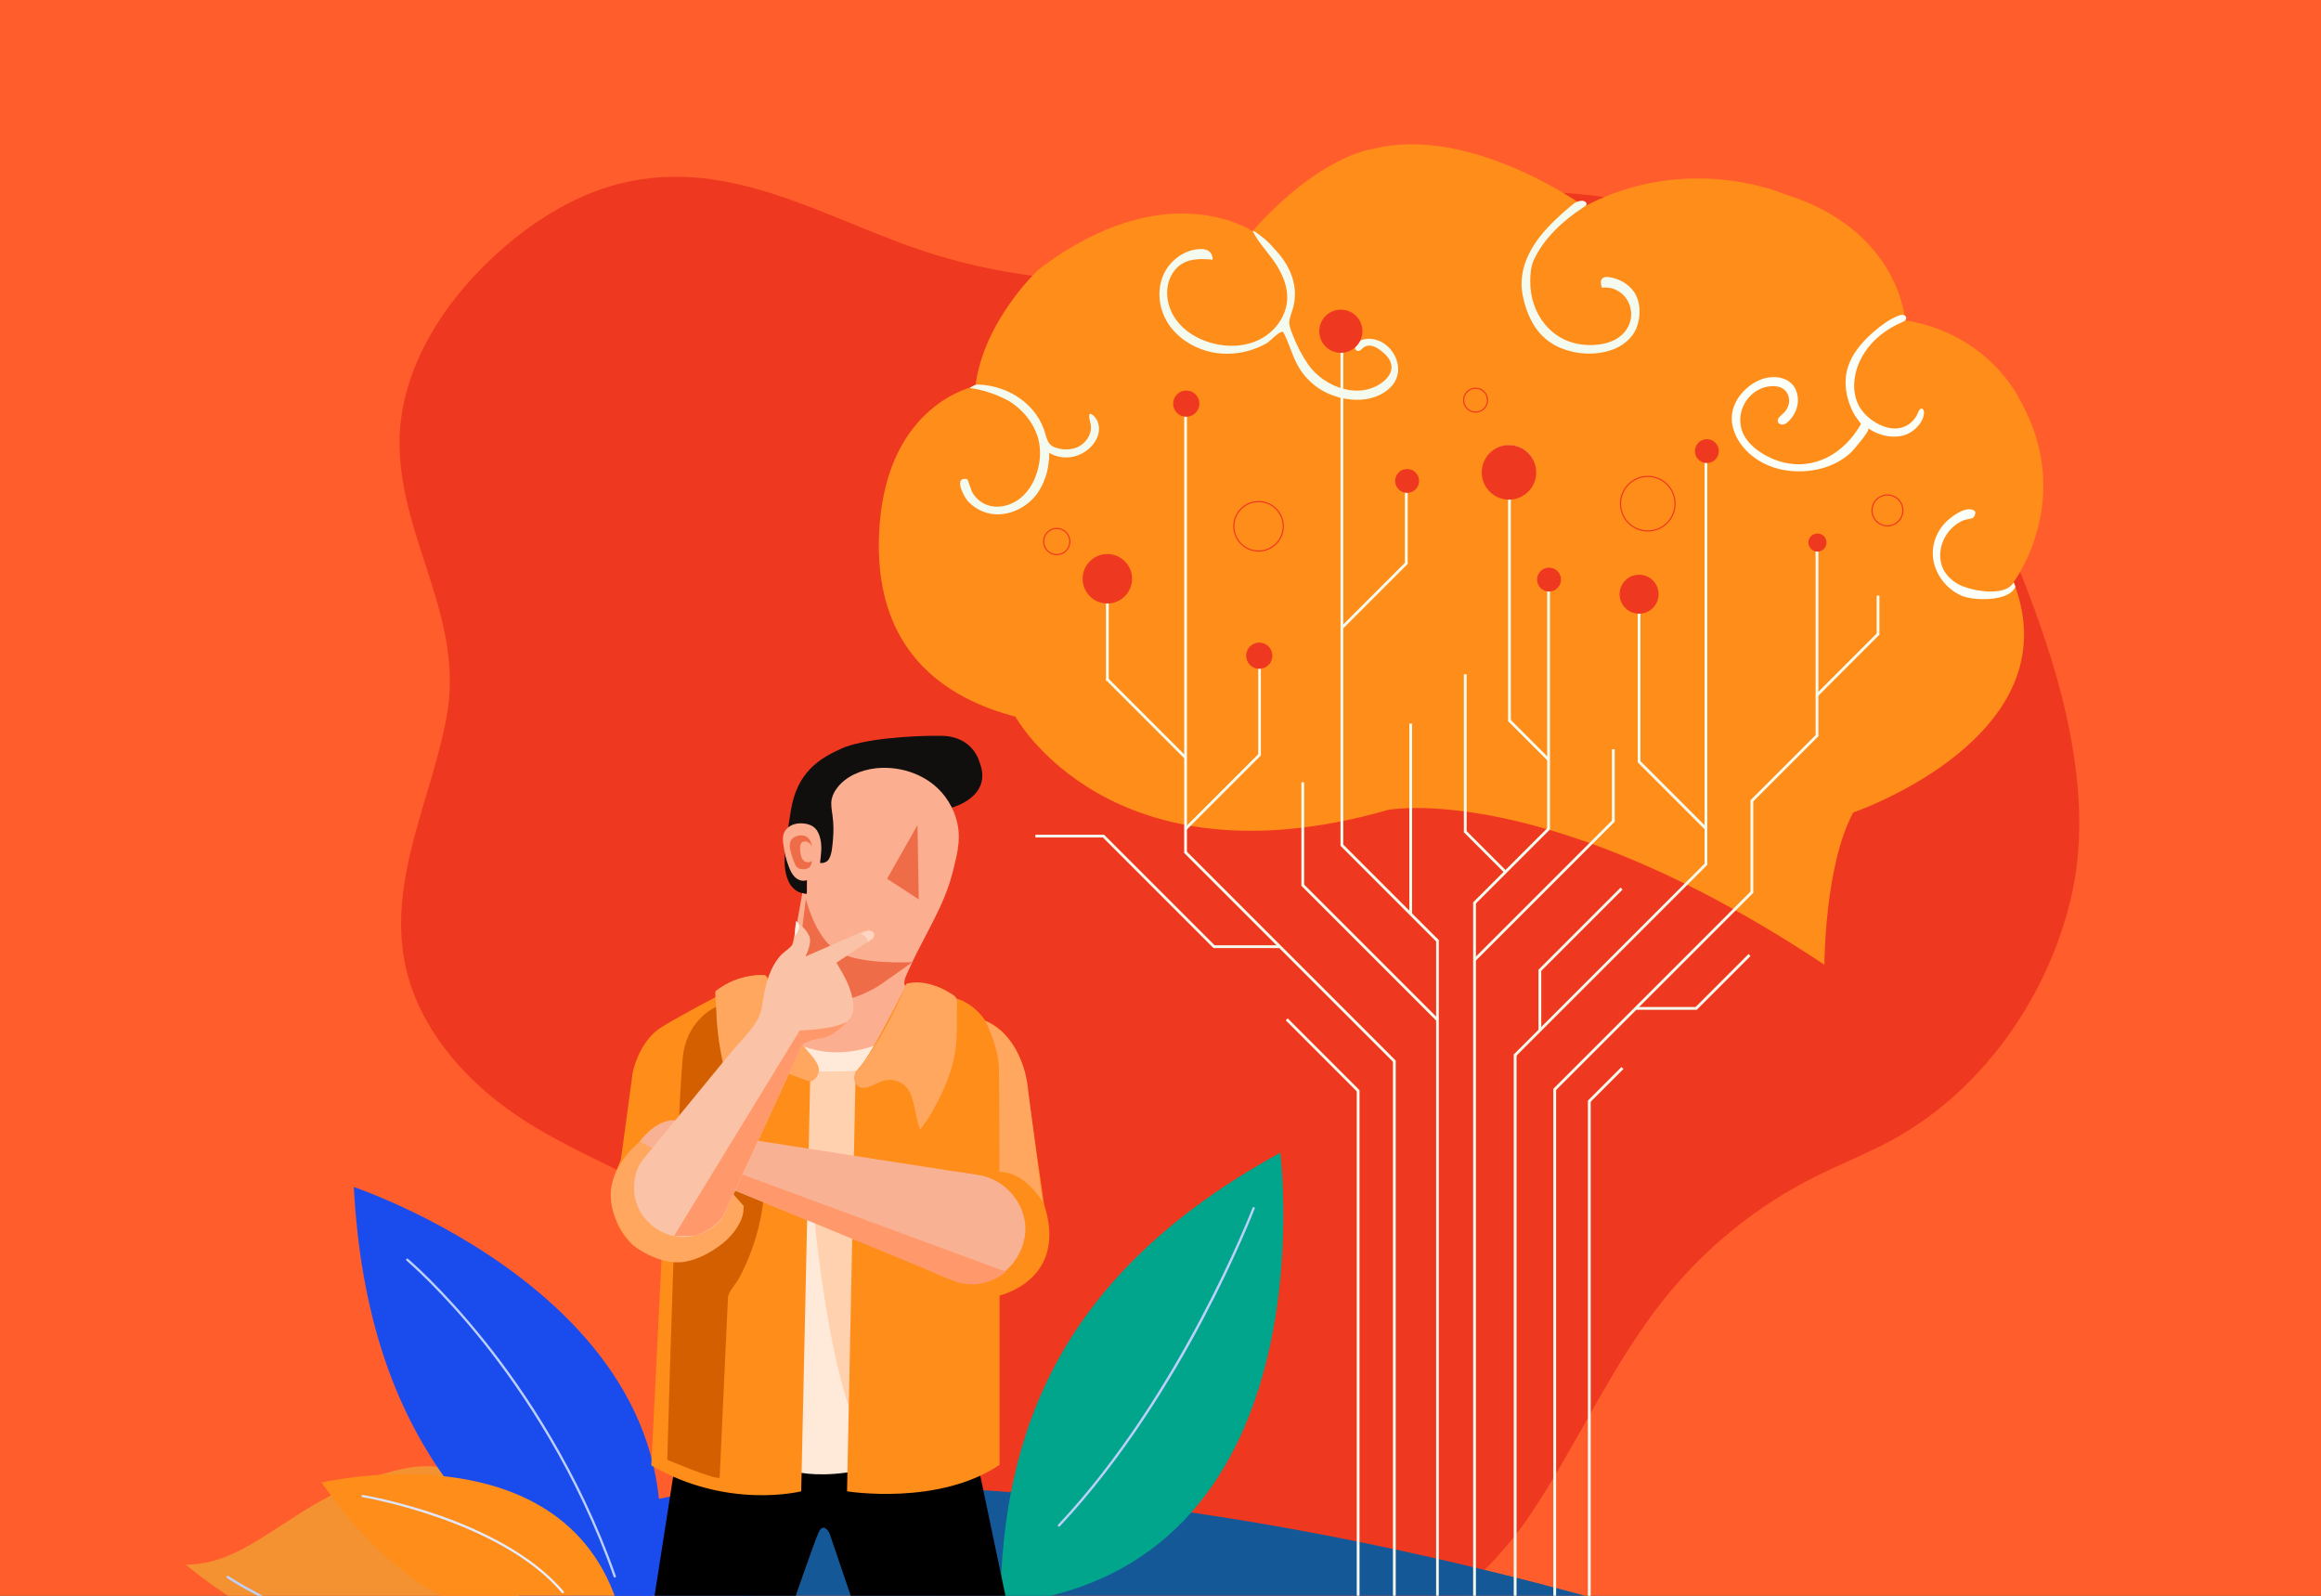 <svg xmlns="http://www.w3.org/2000/svg" xmlns:xlink="http://www.w3.org/1999/xlink" viewBox="0 0 2000 1375"><rect x="0" y="0" width="2000" height="1375" fill="#333333" stroke="none"/><style>.st2{fill:#ef3820}.st3{fill:#155897}.st4{fill:#1a4ced}.st5{fill:#f49231}.st6{fill:#bdd0fb}.st8{fill:#ff8d1a}.st9{fill:#00a58c}.st11{fill:#f4fbee}.st12{fill:#fcfff7}.st13{fill:none;stroke:#ef3820;stroke-miterlimit:10}.st16{fill:#ef6c48}.st17{fill:#ffe9d9}.st19{fill:#ffa75f}.st22{fill:#ff996c}.st26{fill:none;stroke:#fff;stroke-width:.5;stroke-linecap:round;stroke-linejoin:round;stroke-miterlimit:10}.st29{fill:#4f7ded}.st41{fill:#fcd9b1}.st45{fill:#ecbe9d}.st49{fill:#bf5c02}.st51{fill:#ff8f6a}.st55{fill:#ef8265}</style><g id="Layer_3"><defs><path id="SVGID_1_" d="M0 0h2000v1375H0z"/></defs><clipPath id="SVGID_2_"><use xlink:href="#SVGID_1_" overflow="visible"/></clipPath><g clip-path="url(#SVGID_2_)"><path fill="#ff5e2c" d="M0 0h2000v1375H0z"/><path class="st2" d="M719.9 1261.1c-24.7-49.3-40.5-103-70.1-150.5-19.4-31.2-43.1-62.4-75.7-80.7-48.9-27.4-101.6-46.2-146.2-81.4-38.7-30.6-70.6-72.5-79.5-121-13.2-72.2 23.9-140.8 36.5-210.3 15.2-84-38.5-149.9-40.6-231.5-1.6-62.7 34.5-121.2 80.4-164 33.7-31.4 74.3-57 119.6-65.8 94.6-18.3 175.9 37.7 262.5 63.9 90.5 27.3 188.3 29.5 279.9 6.5 55.6-14 105.4-43.1 161.8-53.8 58.4-11.1 119.3-8.8 176.9 5.8 19.6 5 38.8 11.4 57.5 19.2 119.9 50.3 202.4 161.5 251.1 278.6 36.4 87.6 72.3 197.2 51.7 292.6-18.9 87.3-76.1 170.4-155.1 213.5-21.7 11.8-44.8 20.8-66.9 31.9-48.9 24.6-92.6 59.6-127.1 102-46.6 57.1-76 126.1-116.9 187.4-87.3 130.8-264.2 186.8-412.1 128.3-63.6-25.1-119.6-69-159.8-124.3-10.9-14.8-19.9-30.4-27.9-46.4z"/><path class="st3" d="M1385.5 1380.4c-339.3-94.6-590.7-107.2-752.3-98 7.9 31.1 14.1 79.1-2.2 129.3 324.1 69.7 604.8 44.6 751.5 21.4 28.7-4.5 30.9-44.9 3-52.7z"/><path class="st4" d="M633.8 1279.9c-142.8 21.4-212.9 53.4-212.9 53.4l1.5 35.8c75.6 18.2 149.5 31.1 221 39.7 11.7-51.5 1.1-98.7-9.6-128.9z"/><path class="st5" d="M160 1348.1s99.5 85.4 191 80.7c91.5-4.8 100.8-47.3 98.1-85.4-2.7-38.1-37.1-91.9-102.3-77.7-89.9 19.7-127.1 83.1-186.8 82.4z"/><path class="st6" d="M343.6 1410.7c-19.1 0-40.4-3.7-63.3-11-46.4-14.8-84.3-39.7-84.7-40-.5-.3-.6-.9-.3-1.4.3-.5.9-.6 1.4-.3.4.2 38 25 84.2 39.7 42.4 13.5 101 21.1 139-19.9.4-.4 1-.4 1.4-.1.4.4.4 1 .1 1.4-17.1 18.4-39.6 28.8-67 31-3.5.5-7.1.6-10.8.6z"/><path d="M307.2 1314.2c-.4 0-.8-.3-.9-.7-.2-.5.1-1.1.6-1.3 1-.3 96.8-33.2 177.9-39.3.6 0 1 .4 1.1.9 0 .6-.4 1-.9 1.1-80.9 6.1-176.5 38.8-177.4 39.2-.2.1-.3.1-.4.1z" fill="#fff"/><path class="st4" d="M551.1 1408.7c-132.5-65.8-234.8-169.3-246.2-385.9 0 0 345 115.2 246.2 385.9z"/><path class="st8" d="M537.7 1403.3c-93.2 8.6-182.5-13.1-260.6-125.9.1 0 223.9-52.5 260.6 125.9z"/><path class="st9" d="M861.9 1382.3c1.9-148 51-284.9 241.3-389 0 .1 45.5 360.9-241.3 389z"/><path class="st6" d="M529.7 1359.3c-.4 0-.8-.3-.9-.7-31.5-89.8-78.4-159.1-112.1-201.4-36.6-45.8-66.1-70.7-66.4-71-.4-.4-.5-1-.1-1.4.4-.4 1-.5 1.4-.1.3.2 29.9 25.3 66.6 71.2 33.9 42.4 80.8 111.9 112.5 202.1.2.5-.1 1.1-.6 1.3h-.4zM912.1 1315.3c-.1 0-.2-.1-.3-.2-.4-.4-.4-1 0-1.4 105-111.6 166.9-271.4 167.5-273 .2-.5.8-.8 1.3-.6.5.2.8.8.6 1.3-.2.4-15.7 40.8-44 94.4-26.1 49.5-68.9 120.8-123.9 179.3-.4.3-.8.4-1.2.2z"/><linearGradient id="SVGID_3_" gradientUnits="userSpaceOnUse" x1="311.447" y1="1330.386" x2="485.886" y2="1330.386"><stop offset="0" stop-color="#dae3fe"/><stop offset="1" stop-color="#e9effd"/></linearGradient><path d="M484.9 1372.8c-.3 0-.6-.1-.8-.4-52.8-62.2-170.7-82.2-171.8-82.4-.5-.1-.9-.6-.8-1.1.1-.5.6-.9 1.1-.8.3 0 30.2 5.1 66.3 17.7 33.3 11.7 78.9 32.6 106.8 65.4.4.4.3 1.1-.1 1.4-.3.1-.5.2-.7.2z" fill="url(#SVGID_3_)"/><path class="st8" d="M875 617.5s81.5 148.9 321.4 80.3c0 0 135.9-26 375.7 133.5 0 0 0-85.1 24.8-131.2 0 0 190.2-65 138.2-198.5 0 0 54.4-72.1 4.7-158.3 0 0-26-55.5-98.1-67.3 0 0-4.7-78-104-108.7 0 0-82.7-36.6-172.5 10.6 0 0-98.1-70.9-182-49.6 0 0-44.9 4.7-104 70.9 0 0-74.4-50.8-184.3 33.1 0 0-47.3 43.7-54.4 100.4 0 0-75.6 14.2-82.7 121.7S816 602.1 875 617.5z"/><path class="st11" d="M833.4 412.8c.5.1 3.5 9.6 4.1 10.8 5.2 9.8 15.6 14.4 26.3 12.6 11.4-1.9 20.2-9.4 25.6-19.3 1.1-2 2.1-4.1 2.9-6.3 3.9-10.1 5.2-21.7 2.4-32.3-.2-.8-.5-1.7-.7-2.5-4-12.1-12.4-22.2-22.9-29.2-2.5-1.7-17.4-10-35.5-12.3 2.8-1.7 4.2-3.2 8.7-2.9 25.6 1.4 49.8 17.5 56.6 42.9 1.4 5.1 3 9.5 8.4 11.3 6.1 2.1 12.9 2.3 18.9-.2 7.1-3.1 12.5-10.6 11.8-18.3-.2-2.7-1.2-5.4-1.5-8.1-.1-1 .1-2.3 1.1-2.4.4 0 .8.2 1.2.4 4.3 2.9 6.5 8.3 6.2 13.4-.3 5.1-2.8 10-6.2 13.8-4.5 5-10.8 8.5-17.5 9.6-6.7 1.1-13.8-.3-19.6-3.8 1.1.7-.2 8.9-.3 10.1-.4 3.5-1.2 7-2.3 10.3-2.1 6.4-5.3 12.8-9.8 17.9-8.7 9.9-22.1 16.1-35.4 14.7-8.2-.9-16.2-5-21.8-11.1-3.3-3.7-13.1-21.4-.7-19.1zM1041.1 223.4c-7.7-.4-15.7-.2-22.3 3.7-5.1 3-8.9 8.1-11 13.6-4.3 11.4-1.6 24.7 5.5 34.6 7.1 9.9 18.1 16.6 29.8 20 14.1 4.1 29.9 3.7 42.9-3.1 13.1-6.8 22.8-20.3 23.2-35 .3-10.1-3.7-20-9.1-28.6-6.2-10-15-18.4-20.4-28.9-1.4-2.7 5.9 2.9 6.9 3.7 4.6 3.2 8.9 8 12.7 12.2 13 14.1 20.4 32.1 14.5 51.3-1.2 3.8-3 7.7-2.8 11.7.2 3.7 2 7.5 3.3 10.9 3.4 8.7 7.8 17.2 13.2 24.9 13.9 19.6 45.3 31.1 65.5 13.5 4.7-4.1 7.6-9.8 5.2-16-1.7-4.1-5-7.3-8.6-10-4.3-3.3-10.1-6.2-15-2.2-1.5 1.2-3 3.4-5.2 2.6-1.1-.4-1.8-1.7-1.8-2.9s.6-2.4 1.3-3.3c2.5-3.2 7-4.3 11.1-4.2 19.8.5 33.2 26.3 18.6 41.4-15.9 16.6-45.7 12.9-63 .8-7.6-5.3-13.9-12.4-18.1-20.6-4.4-8.5-6.8-17.8-11.2-26.3-.2-.5-.5-1-1-1.2-2.4-1.2-11.4 8.4-13.7 9.7-5.1 2.9-10.6 5.1-16.2 6.7-11.5 3.1-23.8 3.3-35.3.1-13.5-3.8-26-12.1-33.6-23.9-7.6-11.8-9.8-27.3-4.6-40.3 5.1-13.1 18-23.1 32-23.7 2.3-.1 4.7.1 6.7 1.1 2.9 1.5 4.6 4.9 4.3 8.1-1.2-.2-2.5-.3-3.8-.4zM1366.8 176.7c-.6.9-1.9 1.7-2.9 2.3-16.9 10.9-33.8 26.6-42.3 45.2-2.5 5.5-3 12.1-3 18-.2 27.9 17.9 52.5 46.7 54.9 7.7.6 15.7-.1 22.9-2.8 9.1-3.4 16.4-11.5 17.3-21.4 1.3-14.4-10.6-26.9-25.1-25-1.2-2.9-1.8-7.6 1.8-8.9 1.4-.5 2.9-.4 4.4-.2 8.3 1.1 16.7 5.8 21.5 12.8 5.9 8.8 5.9 21.2 2.1 30.8-3.7 9.5-12.5 16.2-21.9 19.3-14 4.6-29.5 3.8-43.1-1.7-13.9-5.7-23-16.1-28.5-29.9-2.1-5.2-3.6-10.6-4.7-16.1-3.5-18.8 3.9-36.2 15.5-50.8 7.5-9.4 16.4-17.6 25.6-25.3 1.8-1.5 3.6-3 5.8-4 2-.9 5.8-1.6 7.5.3 1 .9.9 1.7.4 2.5z"/><path class="st12" d="M1700.4 446c-.7.9-6.7 1.6-7.9 2.1-3.5 1.4-6.8 3.4-9.6 6-5.7 5.1-9.6 12.3-10.7 19.8-.8 5.6-.2 11.4 2.3 16.5 2.6 5.3 7.1 9.5 12.1 12.5 9.9 6 41.1 12.2 48.6-1.1 1.4 4.2 2.5 2.9-.2 6.5-7.9 10-34.9 9.2-44.7 5-14-6.1-24.3-20.3-24.8-35.5-.4-9.8 3.5-19.6 10.1-26.8 4.6-5 17.3-14.9 24.8-11.5 3.9 1.6.1 6.3 0 6.5zM1641.8 275.9c-.7.8-1.9 1.3-2.9 1.8-10.2 4.4-19.6 10.7-26.9 19.1s-12.5 18.7-13.9 29.7c-1 7.7-.1 15.8 3.5 22.7 3.3 6.4 8.9 11.6 15.2 15.2 6.4 3.7 14.1 6 21.3 4.2 6.6-1.6 12.2-6.7 14.6-13 .7-1.7 1.8-3.9 3.5-3.4 1.3.3 1.7 1.9 1.7 3.3-.1 7.5-7 14.8-13.3 18-10.4 5.3-25.5 2.4-34.8-4.6 2.4 1.8-13.6 19.8-14.8 21-14.7 13.6-35.8 18.2-55.3 15.5-2.3-.3-4.5-.8-6.8-1.3-13.4-3.3-25.9-11.2-33.6-22.6-3.6-5.3-6.2-11.5-6.9-17.9-1.6-15.3 9.2-29.1 22.4-35.5 13.8-6.7 32.7-3.3 34.4 14.6.7 7.5-2.6 15.1-8 20.3-1.3 1.3-2.9 2.5-4.7 2.8-1.8.3-3.9-.6-4.5-2.4-.9-2.7 2.1-4.9 4.2-6.8 3.2-2.8 5.4-6.8 5.5-11.1s-2-8.6-5.6-10.8c-2.6-1.6-5.8-2.1-8.9-2-18.8.6-31.8 19.8-26.4 37.6 4.2 13.8 20.7 23.8 33.7 27.5 29.2 8.3 54.9-7.5 69.1-32.4.1-.2-4.5-6.2-4.8-6.7-2.3-3.7-4.1-7.7-5.5-11.8-3-8.9-4-18.7-1.7-27.9 3.3-13.4 12.8-24.4 23.3-33.4 6.3-5.4 13-10.4 20.7-13.5 1.3-.5 2.7-1 4.2-.8 1.4.2 2.8 1.3 2.8 2.8 0 .7-.3 1.3-.8 1.8z"/><circle class="st13" cx="1084.5" cy="453.5" r="21.3"/><circle class="st11" cx="1156" cy="285.8" r="17.5"/><circle class="st13" cx="910.6" cy="466.6" r="11.3"/><circle class="st13" cx="1271.5" cy="344.8" r="10.3"/><circle class="st11" cx="1300.7" cy="406.4" r="22.7"/><circle class="st13" cx="1419.9" cy="434" r="23.5"/><circle class="st13" cx="1626.4" cy="439.8" r="13.3"/><path class="st11" d="M1020.4 354.4h2.4v380.4h-2.4zM1269.4 777.6h2.4v657.2h-2.4zM1239.8 1434.7h-2.3V807.8l2.3 2.4zM1200.3 913.8h2.4v521h-2.4zM1338.5 938.3h2.4v496.5h-2.4zM1368.3 948.3h2.4v486.4h-2.4zM1304.4 908.6h2.4v526.2h-2.4zM1169.1 939.3h2.4v495.4h-2.4zM953 514.6h2.4v71.9H953z"/><path transform="rotate(-45.001 987.758 619.065)" class="st11" d="M986.6 570.7h2.4v96.6h-2.4z"/><path transform="rotate(45.001 1053.786 681.965)" class="st11" d="M1052.6 636.8h2.4v90.4h-2.4z"/><path transform="rotate(45.001 1184.287 512.913)" class="st11" d="M1183.1 473.6h2.4v78.6h-2.4z"/><path transform="rotate(-45.001 1197.517 769.456)" class="st11" d="M1196.3 710.8h2.4V828h-2.4z"/><path transform="rotate(45.001 1302.532 746.114)" class="st11" d="M1301.3 700.5h2.4v91.3h-2.4z"/><path transform="rotate(45.001 1361.909 801.051)" class="st11" d="M1360.7 751h2.4v100.1h-2.4z"/><path transform="rotate(45.001 1484.368 846.076)" class="st11" d="M1483.2 813.3h2.4v65.5h-2.4z"/><path transform="rotate(45.001 1383.609 934.726)" class="st11" d="M1382.4 914.3h2.4v40.8h-2.4z"/><path transform="rotate(45.001 1592.13 572.597)" class="st11" d="M1590.9 535.1h2.4V610h-2.4z"/><path transform="rotate(45.001 1537.68 661.905)" class="st11" d="M1536.5 621.5h2.4v80.7h-2.4z"/><path transform="rotate(45.001 1330.655 767.025)" class="st11" d="M1329.5 682.3h2.4v169.5h-2.4z"/><path transform="rotate(45.001 1387.782 826.87)" class="st11" d="M1386.6 710.2h2.4v233.5h-2.4z"/><path transform="rotate(45.001 1424.648 853.809)" class="st11" d="M1423.4 733.2h2.4v241.2h-2.4z"/><path transform="rotate(-45.001 1180.476 820.65)" class="st11" d="M1179.3 738.3h2.4v164.8h-2.4z"/><path transform="rotate(-45.001 1111.5 824.339)" class="st11" d="M1110.3 696.6h2.4V952h-2.4z"/><path transform="rotate(-45.001 998.603 768.153)" class="st11" d="M997.4 700.3h2.4v135.6h-2.4z"/><path transform="rotate(-45.001 1139.702 909.256)" class="st11" d="M1138.5 865.5h2.4v87.4h-2.4z"/><path transform="rotate(-45.001 1279.561 733.642)" class="st11" d="M1278.4 709.1h2.4v49h-2.4z"/><path transform="rotate(-45.001 1317.337 637.606)" class="st11" d="M1316.2 613.7h2.4v47.8h-2.4z"/><path transform="rotate(-45.001 1441.133 685.195)" class="st11" d="M1440 644h2.4v82.4h-2.4z"/><path class="st11" d="M1086.5 650.9l-2.3.5V573h2.3zM1121.4 674.1h2.4v89.1h-2.4zM1101.8 814.5l2.5 2.4h-58.6v-2.4z"/><path transform="rotate(-90 1435.911 868.884)" class="st11" d="M1434.7 842.7h2.4V895h-2.4z"/><path transform="rotate(-90 921.867 720.453)" class="st11" d="M920.7 690.8h2.4V750h-2.4z"/><path class="st11" d="M1214.4 623.5h2.4v164.1h-2.4zM1261.4 581h2.4v136.2h-2.4zM1389 645.6h2.4V708h-2.4zM1508.4 689.6h2.4v79.8h-2.4zM1325.7 835.6h2.4v52.7h-2.4zM1333.2 507.5h2.4v206.9h-2.4zM1468.8 392.3h2.4v352.9h-2.4zM1564.5 469h2.4v165.2h-2.4zM1617.1 513.2h2.4V547h-2.4zM1411.2 521.6h2.4v135.2h-2.4zM1210.6 420.4h2.4V486h-2.4zM1155.1 299.1h2.4v429.7h-2.4zM1299.5 414.3h2.4v207.2h-2.4z"/><circle class="st2" cx="954.2" cy="498.7" r="21.3"/><circle class="st2" cx="1022.2" cy="347.8" r="11.3"/><circle class="st2" cx="1085.1" cy="565" r="11.3"/><circle class="st2" cx="1155.4" cy="285.4" r="18.6"/><circle class="st2" cx="1212.5" cy="414.4" r="10.3"/><circle class="st2" cx="1334.8" cy="499.4" r="10.3"/><circle class="st2" cx="1300.3" cy="407" r="23.5"/><circle class="st2" cx="1412.4" cy="512" r="16.8"/><circle class="st2" cx="1470.8" cy="388.7" r="10.3"/><circle class="st2" cx="1566.1" cy="467.5" r="7.8"/><g><path d="M820.1 695.9s35.9-9.2 23.9-39.3c0 0-5.3-22.3-32.9-22.6-27.6-.3-67.9 2.8-86.3 11.1-18.4 8.4-38.1 20-43.4 53.7s-7.5 46.5-2.5 59.3c5 12.8 16.4 12 16.4 12l.2-12 7.4-17.1 5 3.1 14.5.6 97.7-48.8z" fill="#110f0e"/><path d="M658 849c5.9-3.2 11.9-6.5 17.8-9.7.9-.5 1.9-1 2.6-1.8 1-1.1 1.3-2.7 1.5-4.2 0-10.9 4.2-23.2 6.1-33.9l5.4-30s1.7 1.1 3.8.9c.2 0 .2-11.1.2-12-3.2 1.4-7.1.3-9.8-2-2.7-2.3-4.3-5.5-5.6-8.8-2.7-6.6-4.2-13.6-5.1-20.7-.3-2.5-.5-5.1.1-7.5.9-3.5 3.5-6.4 6.7-8 3.2-1.7 6.9-2.1 10.5-1.8 3.8.3 7.7 1.6 10.3 4.3 2.4 2.4 3.6 5.8 4.4 9.1 1.6 7.1.5 13.7-.3 20.8 0 0 5 .4 7.3-2.9 3.1-4.5 3.4-12.6 3.9-17.9.6-6.7.5-13.4-.4-20-.6-4.8-1.7-9.7-.7-14.4.7-3.4 2.4-6.6 4.5-9.4 7.7-10.3 20.6-15.6 33.4-17.1 19.1-2.1 39.3 3.9 53.3 17.1 9.7 9.2 16.2 21.9 17.9 35.2 1 8 0 16.1-1.7 24-1.7 7.4-3.4 14.8-5.7 22-4.8 15.2-12.1 29.3-19.4 43.4-.7 1.3-1.3 2.5-2 3.8-4.7 8.9-9.3 17.8-13.4 27-1.5 3.4-5.2 10-4.2 13.9.5 1.9 3.6 2.5 5.5 3.4 4.3 1.8 8.5 3.7 12.8 5.5l-43 83.5-59.3 9.2-36.3-35.5c-.3-21.8-.8-43.6-1.1-65.5z" fill="#fcaf90"/><path class="st16" d="M694.4 774.5s7.7 32.6 26.5 44.9c18.8 12.3 65.4 9.6 65.4 9.6l-27.8 19.6s-30.9 20.8-52 11.4c0 0-16.9-7.9-20.9-14.2l8.8-71.3z"/><path d="M556.7 1422l27.8-178.2 254.5.6 34 162-127 6.7-31.2-91.9s-5-10.6-9.5-.6-29.5 83-29.5 83L556.7 1422z"/><path class="st17" d="M757.1 899.4s-33.4 16.1-68.5.6l-19.5 362.2h85.2l2.8-362.8z"/><path class="st17" d="M766 917.5s-46.8 12.3-96.9 0v344.7s26.7 18.4 91.3 0l5.6-344.7z"/><path d="M766 917.5s-19.8 8.4-73.5 5c0 0 10 298.5 67.9 339.7l5.6-344.7z" fill="#ffd1ae"/><path class="st8" d="M729.9 1285s78.5 12.8 131.4-22.8v-145.9s59.6-13.4 38.4-78.5l-16.1-111.4s-7.2-36.2-34.5-46.8c0 0-9-14.8-25.3-19.3 0 0-12.9-15.9-42.6-12.5 0 0-32.6 66.8-43.9 75.6l-7.4 361.6z"/><path class="st19" d="M849 879.7s11.4 21.6 11.8 41.2c.4 19.6.4 89 .4 89s19.2-2.5 37.2 25.5l-12.5-96.1c0-.1-2.4-44.1-36.9-59.6zM781.2 847.9c-1.8 1.5-3.1 6.9-4 8.9-1.8 4-3.6 7.9-5.5 11.8-3.6 7.5-7.5 14.8-11.7 22.1-3.7 6.6-7.7 13-12 19.2-2.1 3-4.2 5.9-6.6 8.7-2.7 3.1-5.4 6-5.4 10.4 0 3.3 2 6.7 5 7.8 2.1.8 4.4.6 6.5 0 5.4-1.4 10.1-4.9 15.5-6 7.2-1.5 15.1 1.6 19.3 7.5 2.7 3.8 4 8.5 5.1 13.1 1.8 7 2.7 15.4 5.7 22-.1-.2 6.1-8.6 6.7-9.6 12.5-20.6 22.9-43.3 24.4-67.7.6-10.3.2-20.6.4-31 0-1.6.1-3.3-.5-4.8-1-2.6-5.1-4.3-7.5-5.7-3.2-1.9-6.5-3.5-10-4.8-7.8-3-16.3-4.3-24.5-2.5-.4.1-.7.2-1 .4.2.1.1.2.1.2z"/><path class="st8" d="M698.1 931.6l-7.7 353.4s-63.5 16.1-129.2-22.3l8.9-178.2s-28.4-5.3-38.1-30.3c-9.7-25.1-.8-45.7-.8-45.7l3.9-9.7 10-74.1s5-27.8 25.6-40.1 47-26 47-26l.4-4.4s11.7-9.4 26.3-12.5c14.6-3.1 16.9.2 16.9.2l36.3 71.8.5 17.9z"/><path d="M617.1 867.6s-23.2 9.3-28.2 39.4-13.9 350.8-13.9 350.8 39 16.7 45.1 15.6c0 0 7.2-154.9 7.2-155.4.2-4.8 7-12 9.3-16.2 3.6-6.7 6.8-13.7 9.6-20.8 10-25.7 14.8-54 11.4-81.5-.4-3.5-1-7.1-2.6-10.2-2-3.8-5.2-6.5-8.7-8.8-1-.7-9.1-4-9.3-4.8l-19.9-108.1z" fill="#d35f00"/><path class="st19" d="M616.8 853.8c-1.1.9.3 12.3.3 13.8.2 7.1.6 14.2 1.4 21.3.9 8.2 2.2 16.3 3.9 24.4 1.6 7.9 6.7 28.6 10.9 35.6 1.9-9.4-4-26 13.4-31.7 3.3-1.1 9.6-1.2 12.9.2 12 4.9 24.2 9.5 36.4 13.9.7.2 1.4.5 2.2.5.9 0 1.7-.4 2.4-.9 2.8-1.8 4.7-5 5-8.4.5-6.7-7-13.3-10.8-18.3-4.6-6.3-9.3-12.5-13.5-19.1-7-10.9-21.7-44.8-21.7-44.8s-21.9-2.7-42.8 13.5zM551.4 983.5s-24.2 18.8-25.1 44.7c-.8 25.9 19.2 44.7 19.2 44.7s22.6 18.4 45.1 14.2c11.9-2.2 23.4-8.7 32.7-16.2 7.9-6.3 17.4-18.6 17.4-29.3l.1-2.5-63-71.8-26.4 16.2z"/><path d="M849.8 1014c18.5 5.8 32.8 23.3 33.7 42.9 1.2 24.7-19.7 49.2-45.1 49.1-14.7-.1-28.2-7.2-41.3-13-14.2-6.4-28.8-12-43.3-17.9-37-15.1-74-30.2-110.9-45.3-24.5-10-48.9-20-73.4-30-.4-.2-5.2-1.7-5.3-2.1l-.8-7.5-12.1-6.7s15.9-22.6 34.7-17.5c18.8 5 60.6 15.9 60.6 15.9 21.1 3.3 42.2 6.6 63.2 9.9 35.5 5.5 71 11.1 106.6 16.6 9.5 1.5 19.1 2.6 28.5 4.4 1.7.3 3.3.7 4.9 1.2z" fill="#f9b193"/><path class="st22" d="M866.9 1095.8s-18.4 16.7-42.6 8.8l-202.6-83.8 10.9-11.4 234.3 86.4z"/><path d="M654.1 875.8c-5.3 11.6-17.2 22.4-24.7 31.6l-36.9 45c-10.2 12.5-20.4 24.9-30.7 37.4-5.4 6.5-10.5 11.2-13.3 19.7-3.1 9.5-2.9 20.2.8 29.5 5.7 14.2 19.5 24.8 34.7 26.5 12.9 1.5 26.3-3.3 35.5-12.5 4.4-4.4 6.5-10.7 9.1-16.4l19.8-43.2 40.5-88.2c1.5-3.3 1.9-5.2 4.9-6.8 3.4-1.8 8.1-2.3 11.7-3.7 7.5-3 14.7-6.9 21.2-11.8 2.8-2.1 5.5-4.4 7-7.5 1.6-3.1 1.8-6.8 1.5-10.3-1-12.9-7.8-24.5-14.5-35.6 9.2-6.2 18.5-12.3 27.7-18.4 1.1-.7 2.3-1.5 3-2.6 2.8-4.5-3.4-7.1-6.9-6.3l-50.5 22s6.1-11.5 3.3-17.7-7.7-9.8-9.8-10.4l-1.9.8-1.5 14.6c-.3 3.4-8.5 8.7-10.8 11.1-4.9 5.2-8.3 11.5-10.7 18.1-3.2 8.8-4.7 18.2-6.2 27.4-.3 2.6-1.2 5.2-2.3 7.7z" fill="#fac3a7"/><path d="M684.8 806.3s2.9-2.7 3.6-6.3-.6-4.6-.6-4.6l-1.9-1.8-1.1 12.7z" fill="#fff0e9"/><path class="st22" d="M689.1 887.9s30.2-.7 40.7-7.7c0 0-9.3 12.3-22.2 14.4-12.2 2-16.3 5.6-16.3 5.6l-67.7 146.9s-6.7 12.1-25 17.6l-17.8.3 108.3-177.1z"/><path d="M747.3 802.1l-5.2 2.5s5.7 2.6 5.3 7.2c0 0 4.3-2.5 5-3.7.8-1.1 1.5-2.6.6-4.1s-3.8-2.5-4.6-2.5l-1.1.6z" fill="#ffd5c2"/><path class="st16" d="M790.6 710.9l1.1 64.1-27.3-17.8zM698.5 725.2c-1-2.3-2.6-4.2-5.2-5-1.9-.6-4.1-.5-6.1 0-1.9.5-3.8 1.5-5 3-1.2 1.5-1.7 3.5-1.7 5.5s.5 3.9 1 5.7c.9 3.4 2 6.9 3.5 10.1.5 1.1 1.1 2.2 2.1 3 1.5 1.3 3.5 1.6 5.5 1.5 1.5-.1 3.1-.4 4.3-1.3 1.9-1.3 2.5-3.7 2.8-5.9-1.4 1-3.4 1.5-5.1 1-2.1-.6-3.5-2.7-4.2-4.8-.8-2.5-1-5.2-.9-7.9 0-1.3.2-2.6.9-3.6 1.1-1.5 3.4-1.9 5.1-1.2 1.9.7 3.7 2.5 4.3 4.5-.2-1.6-.6-3.1-1.3-4.6z"/></g><g><path class="st5" d="M2168.6 1270.4c8.3-39.1 48.9-68.5 88.7-64.1 20.5 2.2 41 12.2 60.8 6.5 32-9.1 42.7-53 73.8-64.8 22.7-8.7 48.1 2.7 72.2.4 28.9-2.8 52-24.4 78.5-36.2 26.5-11.8 66.7-7 72.8 21.4 4.7 21.8-14.8 41.5-35 50.9-20.2 9.4-43.4 13.7-60.1 28.5-15.1 13.3-22.5 32.9-32.4 50.4-9.9 17.5-25.2 34.6-45.2 35.9-10.6.7-21.1-3.3-31.7-2.3-25.6 2.4-39 30.3-55.3 50.1-22.5 27.2-58.5 42.6-93.7 40-35.2-2.6-68.6-23.1-86.9-53.2l-6.5-63.5z"/><path class="st26" d="M2588.4 1129.6c-101.5 77.7-157.7 118.8-403.8 185.8M2547 1119.1s-21.3 23.8-39.5 69.2M2507.3 1230s-28 3.3-66-3.8M2382.9 1170.8s-65.6 61.2-72.2 107.2M2346.3 1347.9s-53.4-9.7-97-50.8"/></g><g><path class="st9" d="M2194.9 1385.8c46.2-11.4 79.7-60.8 73-108-3.4-24.3-16-48.4-10-72.1 9.7-38.4 61.4-52.9 74.4-90.4 9.4-27.3-5.1-57.1-3.2-86 2.2-34.5 27.1-62.8 40.1-94.8s5.8-79.6-28.2-85.9c-26.1-4.8-48.9 19.2-59.3 43.6-10.4 24.4-14.7 52.2-31.6 72.6-15.2 18.4-38.3 28-58.7 40.4-20.4 12.4-40.3 31.3-41 55.2-.4 12.7 4.8 25 4 37.7-1.9 30.5-34.6 47.5-57.6 67.8-31.5 27.8-48.4 71.3-44 113.1 4.4 41.8 30 80.8 66.7 101.4l75.4 5.4z"/><path class="st26" d="M2333.3 894c-82.9 106.2-130.3 201.8-203.3 460.6M2335.4 962.4s-25.3 22.2-73.3 40.9M2209.1 1013.4s-8.2 14.2.2 92.6M2284.4 1146.9s-65.1 68.6-113.7 75.1M2097.4 1183.8s9.7 56.4 52.6 102.7"/></g><g><path class="st3" d="M2150.5 1382c-30.8-12.8-48.7-50.5-39-82.5 5-16.4 16.2-31.8 14.6-48.8-2.6-27.6-36.9-43.1-41.9-70.4-3.6-19.9 9.6-39 11.3-59.1 2.1-24.1-12.1-46.3-17.7-69.9-5.6-23.5 4.4-55.7 28.6-56.4 18.6-.5 31.8 18.4 36.4 36.4 4.6 18 4.6 37.6 14.2 53.6 8.6 14.4 23.5 23.4 36.3 34.2 12.8 10.8 24.6 25.9 22.5 42.5-1.1 8.8-5.9 16.8-6.7 25.6-1.9 21.3 18.9 36.6 32.6 53 18.9 22.6 26 54.5 18.5 82.9-7.5 28.4-29.4 52.7-56.9 63.1l-52.8-4.2z"/><path d="M2180.1 1263c-1.7-4.8-2-9.2-1.3-13.2-4.1-13.7-7.8-27.6-10.8-41.9-8.7-40.3-19.1-78.5-32.5-117.5-10.9-31.6-16.3-65.1-30.2-95.4-23.2 1.8-32.8 33.2-27.3 56.3 5.6 23.5 19.8 45.8 17.7 69.9-1.8 20.2-15 39.2-11.3 59.1 5 27.3 39.3 42.8 41.9 70.4 1.6 17.1-9.6 32.4-14.6 48.8-9.6 31.9 8.3 69.7 39 82.5l52.9 4.2c1-.4 1.9-.8 2.9-1.2-1.8-41.6-12.8-82.6-26.4-122z" fill="#223147" opacity=".14"/><path class="st26" d="M2140.6 1076.2c-1.3 88.9-1 137.3 63.5 302.5M2163.6 1095s-4.4 21.8-22.3 50.7M2110.7 1149.8s1.3 10.7 37 48.6M2202.8 1208.1s-7 62-30 84.7M2119 1301.9s27.5 25.8 68.6 33.1"/></g><g><path class="st29" d="M2819.4 695.6l-118.6 321.6-256 8.4s-9.1 3.5-4.9 13.3l4.9 5.6 250.4-1.4 101.2-.7s26.5-18.8 34.2-46c7.7-27.2 100.5-293 100.5-293l-111.7-7.8z"/><path class="st4" d="M2948.4 707l-107.9 309.7s-9.3 27-41.9 27h-222.8l-1.4-14.4 229.3-1.9s20-7 26.5-27.4c6.5-20.5 97.7-291.1 97.7-291.1s5.2-10.3 20.5-1.9z"/><path d="M2768.5 934.2s19.5 25.8 11.9 56.5c-7.7 30.7-25.8 52.3-25.8 52.3l-116.5.7 130.4-109.5z" fill="#396d95"/><path fill="#193c42" d="M2653.4 1115.5l47.4 215.6-18.1.7-41.2-187z"/><path d="M2816.6 1340.2l-49.5-219.7s-7.7-7.7-13.3 0c-5.6 7.7-53 204.4-53 204.4l-97.7-.7 74.6-286-17.4.7-78.8 304.2 132.5-2.8 46.7-188.4 37 188.4h18.9z" fill="#366d94"/><path d="M2544.5 1042.3l-75.3 293s1.4 3.5 4.9 4.2 112.3 0 112.3 0l3.5-16.7-101.8 2.1 77.4-295.8-21 13.2z" fill="#6ba8c5"/><path fill="#3b6d92" d="M2608.7 1249.5H2488l-4.2 16 119.3 1.4z"/><path d="M2608 540.7s-30.7-51.3 9.8-51.6c0 0-16.7-15.3-6.3-24.1 10.5-8.7 25.5 1.4 25.5 1.4s.7-29.3 19.2-27.9c18.5 1.4 37 2.8 51.6 31.4 0 0 7.7-13.6 19.5 1.7 11.9 15.3 6.6 41.5 6.6 41.5s-2.8 11.5-7 16.4c0 0 5.2 34.2-5.2 49.5l-6.3 5.6-107.4-43.9z" fill="#5e1212"/><path class="st16" d="M2464.1 623.7l-5.8-17.6-18.2-.5 14 21.4z"/><path d="M2493.9 1170.6s13.3 19.2 18.5 22.3l1.7 3.5-14.3 11.5-17.8 4.9h-20.6l-4.2-5.6 3.1-4.2s2.8-9.8-6.3-20.9l12.9-20.2 27 8.7z" fill="#ffb95a"/><path fill="#c77a50" d="M2574.9 1394.6l-16.4-5.7 15.9-5.1 4.4.7z"/><path d="M2542.1 1326.2s-13.1 12.9-20.1 25.1c-7 12.2-27 26.5-32.2 28.3s-17.4 7-21.3 12.9c-3.8 5.9-3.8 13.3-3.8 13.3s11.7 7.7 30.1 7.4c18.4-.2 30.9-2.3 30.9-2.3s13.5-1.6 37.2-21.9l12.3-1.6-.5 7.9s26.7-3.7 29.1-9.1l.5-21.6s-1.6-27.2-12.6-34.6c0 0-8.8 11.2-19.1 10s-28.9-15.5-28.9-15.5l-1.6 1.7z" fill="#c67c59"/><path d="M2465.1 1401.3c-.5 2.6-.5 4.4-.5 4.4s11.8 6.3 30.1 7.4c18.6 1.2 30.9-2.3 30.9-2.3s13.5-1.6 37.2-21.9l12.3-1.6-.5 7.9s26.7-3.7 29.1-9.1l.5-21.6s-5.6 16-40 16c-.4 0-18.4 15.3-26.8 20.2-14 8.1-27.4 7.7-40.8 7-20-.9-31.3-7.1-31.5-6.4z" fill="#62121b"/><path d="M2595.7 1334.6s-8.8 13.5-6.3 40.9c0 0 11.9-.7 14.9-10.9 0 0-1.6-19.6-8.6-30z" fill="#ffdfb6"/><path class="st41" d="M2491.3 1377.6s16.5-5.8 30.5 6.5c0 0 11.4 4.9 7 20.5 0 0-19.5 6.5-37 4.7-17.4-1.9-26.6-7.9-26.6-7.9s-.4-6.5 4.3-10.5c4.6-4 21.8-13.3 21.8-13.3z"/><path d="M2591.7 1329.9s-2.6-12.4-2.2-18c.3-5.6-40.1-7.7-40.1-7.7s2 8-5.6 20.2l-5.2 5.6 12.9 13.3 22 8.7 18.2-22.1z" fill="#fbb850"/><path d="M2550.5 1309.5l-7.7-2.8s-.7-95.6-6.6-133.6-16.7-94.9-16.7-94.9-1-12.2 10.1-23.7c11.2-11.5 25.1-27 25.1-27l-115.1-1.2s-7.3 1.7-1.7 8 38 35.6 54.1 96.6l8.4 37-50.2 18.5s-25.1-47.8-59.3-86.2c-34.2-38.4-76.7-87.5-63.8-118.9 12.9-31.4 72.6-38.4 72.6-38.4s98-16.7 172.7-20.9l3.5-30 194.3 8.4s10.1 46 7.7 61c-2.4 15-2.1 38-61 76.4s-101.9 52-101.9 52-.3 9.4-6.6 13.6l-.3 5.2s8.4 60 4.9 87.5-20.2 117.9-20.2 117.9-31.5-.3-42.3-4.5z" fill="#c67a56"/><path d="M2612.2 972.9s-49.2 46.2-57.6 54.6l-84.2-.9 141.8-53.7z" fill="#8c3e1f"/><path class="st45" d="M2726.1 947.9s-12.1 13-18.1 16.3c-6 3.3-66 44.6-73 49.3-7 4.7-37.7 30.7-48.4 53.9s-3.7 44.2-3.7 44.2 7.4 27.4 7.4 58.6c0 31.2-11.5 142.1-11.5 142.1h-4.7s12.9-108.6 12-137.4-2.8-41.9-7.4-66.5c0 0-4-27.7 5.1-43.3s17.4-31.4 45.3-53.5 69.3-47.4 69.3-47.4 17.7-10.9 21.6-17.4l6.1 1.1zM2487.7 1170.3s-8.7-46.7-23.7-72.9c-15-26.2-58.9-81.6-58.9-81.6s-18.8-16-.7-19.9 52-10.8 100.1-11.9 78.1.7 78.1.7l11.5-4.5s-80.2-1.4-98.7 0-67.3 3.8-91.4 12.9c0 0-16.7 1.7-8.7 15.7s39.4 47.4 42.9 53.4c3.5 5.9 27.2 36.6 37.7 75.7 10.5 39.1 9.1 34.2 9.1 34.2l2.7-1.8z"/><path d="M2537.9 1236.9l-22.3 12.2-20.6-1s-30 24.4-41.5 28.6c-11.5 4.2-39.8 11.5-59.6 5.6l-.7-6.3s1-8.7 8-11.5c7-2.8 25.5-16 31-22 5.6-5.9 17.8-31 28.3-39.4 0 0 17.4 8.7 32.4 5.6s19.5-17.4 19.5-17.4 12.2 9.4 16.4 26.2c0-.1 7.4 4.4 9.1 19.4z" fill="#c67a5a"/><path d="M2537.9 1236.9l-22.3 12.2-20.6-1s-30 24.4-41.5 28.6c-11.5 4.2-39.8 11.5-59.6 5.6l-.7-6.3s9.6 2.3 27.6 1.6c10.9-.4 28.3-5.5 40.3-11.7 12.3-6.3 32.6-25.7 34.5-26.3 26-8.4 33.2-22.3 33.3-22.1-.1-.1 7.3 4.4 9 19.4z" fill="#500001"/><path class="st41" d="M2517 1195.9s-18 16-11.9 39.2l.7 1.6s18.5-7.7 24.2-18.8c.1 0-3.8-16.6-13-22z"/><path d="M2439.4 1274.8s-13.4-16-16.2-25.1c0 0-25.6 13.3-29.5 24.9 0 0 3.1 3.5 12.6 3.5 9.3 0 26.3-.4 33.1-3.3z" fill="#ffd9ac"/><path class="st8" d="M2786.6 936.3s-4.2-33.5-20.5-38.1c0 0-3.3 40.9-14 46-10.7 5.1-43.3 1.4-43.3 1.4s-84.2-26.5-94.9-28.4c-10.7-1.9-32.6-8.4-39.5-7 0 0-5.1-28.8 4.7-40.5 9.8-11.6 28.6-45.1 17.7-89.1l-5.1 10-60.2-49.1 41.6-78.8s22.1-38.1 66-38.1c0 0-5.8 20.9 3.7 33l9.5 12.1 57.4-31.2s18.4-8.4 25.6-18.8c0 0 28.1-3.4 54.6 2.6 26.5 5.9 93.8 20.6 93.8 20.6l-25.5 74.3s-22.3-4.5-43.6-2.8c0 0-33.1 71.2-29.3 113 3.8 41.9 13.3 63.5 10.1 84.8-2.9 21.3-8.8 24.1-8.8 24.1z"/><path class="st49" d="M2795.9 764.2s-8.4-34.9-42.1-50.7l61.4-1.2s-15.1 31.6-19.3 51.9zM2687.9 867.2s-84.8-16-97.3-11.5c0 0 9.4-27.6 10.1-53 0 0 25.5 55.5 86.5 63.1"/><path d="M2577.7 698.4l.7 81.4 21.3 17.4s-11.1-78.5-22-98.8z" fill="#dd6b0e"/><path class="st51" d="M2889.8 647.4l38.6 12.1s22.8 6.5 27.4 27.9c4.7 21.4-11.6 30.2-11.6 30.2L2817.8 826s-7.1 59.6-8.1 64.2c-1 4.5-1.7 12.9-5.2 8s-2.4-38.7-2.4-38.7-2.4-6.3-3.8 1.4c-1.4 7.7-3.5 48.5-5.2 50.6-1.7 2.1-7-.8-7.3-2.9 0 0-.1 7.5-3.3 8.4-.9.3-1.2.5-2.6 0-3.1-1.1-2.6-7.3-2.6-7.3l-.9-44.4s-3-3.7-3.3-.5c-.2 3.3-3 35.5-3 35.5s-2.6 4.1-3.5 4.1-5.3-5.8-5.3-9.8c0-4-.2-30.7 4.4-38.8 0 0-.9-2.3-4.2 2.6-3.3 4.9-8.1 10.7-9.3 10.7-1.2 0-8.4 2.3-5.3-4.2 3-6.5 11.9-21.2 18.6-30.5 6.7-9.3 23.7-32.3 23.7-32.3s21.2-30 28.8-39.5c7.7-9.5 35.6-42.8 41.6-45.8l-.2-3 22.8-69.8 7.6 3.4z"/><path fill="#ffd6c4" d="M2661.5 490.8l16.1 11-9.1 7.2z"/><path class="st4" d="M2738.6 570.5l-61-68.7s-3.4 1.1-5.1 2.5c-1.7 1.5-3.9 4.6-3.9 4.6l62.6 69.8 7.4-8.2z"/><path class="st29" d="M2734.6 574.4s-62-70.2-62.2-70c-1.8 1.3-3.9 4.6-3.9 4.6l62.6 69.8 3.5-4.4z"/><path d="M2661.5 490.8l10.1 7s-2 .4-3.4 1.4c-1.2 1-2.2 3.6-2.2 3.6l-4.5-12z"/><path fill="#f36743" d="M2889.8 647.4l-31.4 69.8 24.9-71.2z"/><path class="st51" d="M2735.7 621.3s-22-9.8-23-41.5v-3.1s-7.3-1.4-10.1-7c0 0 15.3-5.2 17.4-20.6 2.1-15.3-8.4-19.9-8.4-19.9s-12.6-4.5-17.1 4.9-5.9 11.2-5.9 11.2l.3-14.3-9.1-8.7s-16 5.2-15.3-5.9l3.5-10.8s-48.1 7-53.7-2.4c0 0-5.9 10.5-6.3 35.9 0 0 1 53 7.3 65.6 0 0 8.7 11.9 28.6 7.3l-6.6 14.3s-6.3 27.6 15.3 42.2c.1-.1 70.2-32.9 83.1-47.2z"/><path class="st16" d="M2694.5 584.3s-31 48.1-37.3 55.1c0 0-4.5-25.5-13.3-27.6 0 .1 12.2-.3 50.6-27.5zM2714.4 545.6s2.1-10.5-9.1-6.6c0 0-7.7 4.5-10.8 8 0 0 2.8-13.3 13.6-13.3s6.3 11.9 6.3 11.9zM2697 570v7.7l-11.5-12.2c-.1 0 8.7 5.2 11.5 4.5zM2617.1 543.8l-13.6 23.4 15 4.9z"/><path fill="#f86836" d="M2468.5 633l-24.5-63.2-4.9-.6-4.3 5.5-6.2 11.8-.2 18.5 12.8 19.4 20.7 13.6 3.4.5z"/><path class="st51" d="M2437.5 644.2s-18-8.4-17.1-28.5v-12.1s-.2-3.4 2.1-4.8c0 0-2.1-6.6.9-8.7 0 0 .2-7.5 5.9-10.3 0 0-3.9-6.6 2.7-12.5s8-7.3 8-7.3 4.6.9 10.3.5l7.3-.7s1.4 3 0 5.7-4.8 4.1-4.8 4.1-4.8-1.8-7.1-.5c-2.3 1.4-7.5 5-1.1 5.9l13.9 6.2 15.3 9.1s-1.4 4.8-5.7 5.7l6.2 2.7s1.6 5.2-1.6 7.1c-3.2 1.8-8.9-.5-8.9-.5s4.8 2.7 3.2 5.5c-1.6 2.7-3.6 5.2-7.5 5.2s-22-6.6-22-6.6-8 11.7 14.2 20.5l17.1 2.9 6.4 12.1 57.2 102.3 2.7-3.4 54.9 45.1-37.6 34.4s-20.7 9.6-34.9 1.4c-14.2-8.3-26-33.2-27.5-36.7-9.8-22.7-31-72.5-35.2-84.5-5.5-15.7-16.2-51.3-16.2-51.3s-1.5-4.6-1.1-8z"/><path class="st55" d="M2467.2 597l-17.9-7-10.5-4-4 1.7 3.4-2.8zM2441.4 574.3s-4.3-1.4-6.6.4c-2.3 1.8-5.5 5.2-5.5 5.2l3-4.4 3-2.5h5l3.4 1.9-2.3-.6zM2459.6 604.5l-16.6-7.3-6.1-.6-9.8.6-3.2 1.4 6.3-3 10.1-.9 11.6 3z"/><path class="st16" d="M2529.9 747.2s-11.6 18-15.2 24.1l.4.3 15.3-24.8-.5.4zM2531.4 744.2l50.7 50.3 5.7-6.5-55.5-46zM2785.3 907.8l-.5-37.1.4-.1.7 38.9z"/></g></g></g></svg>